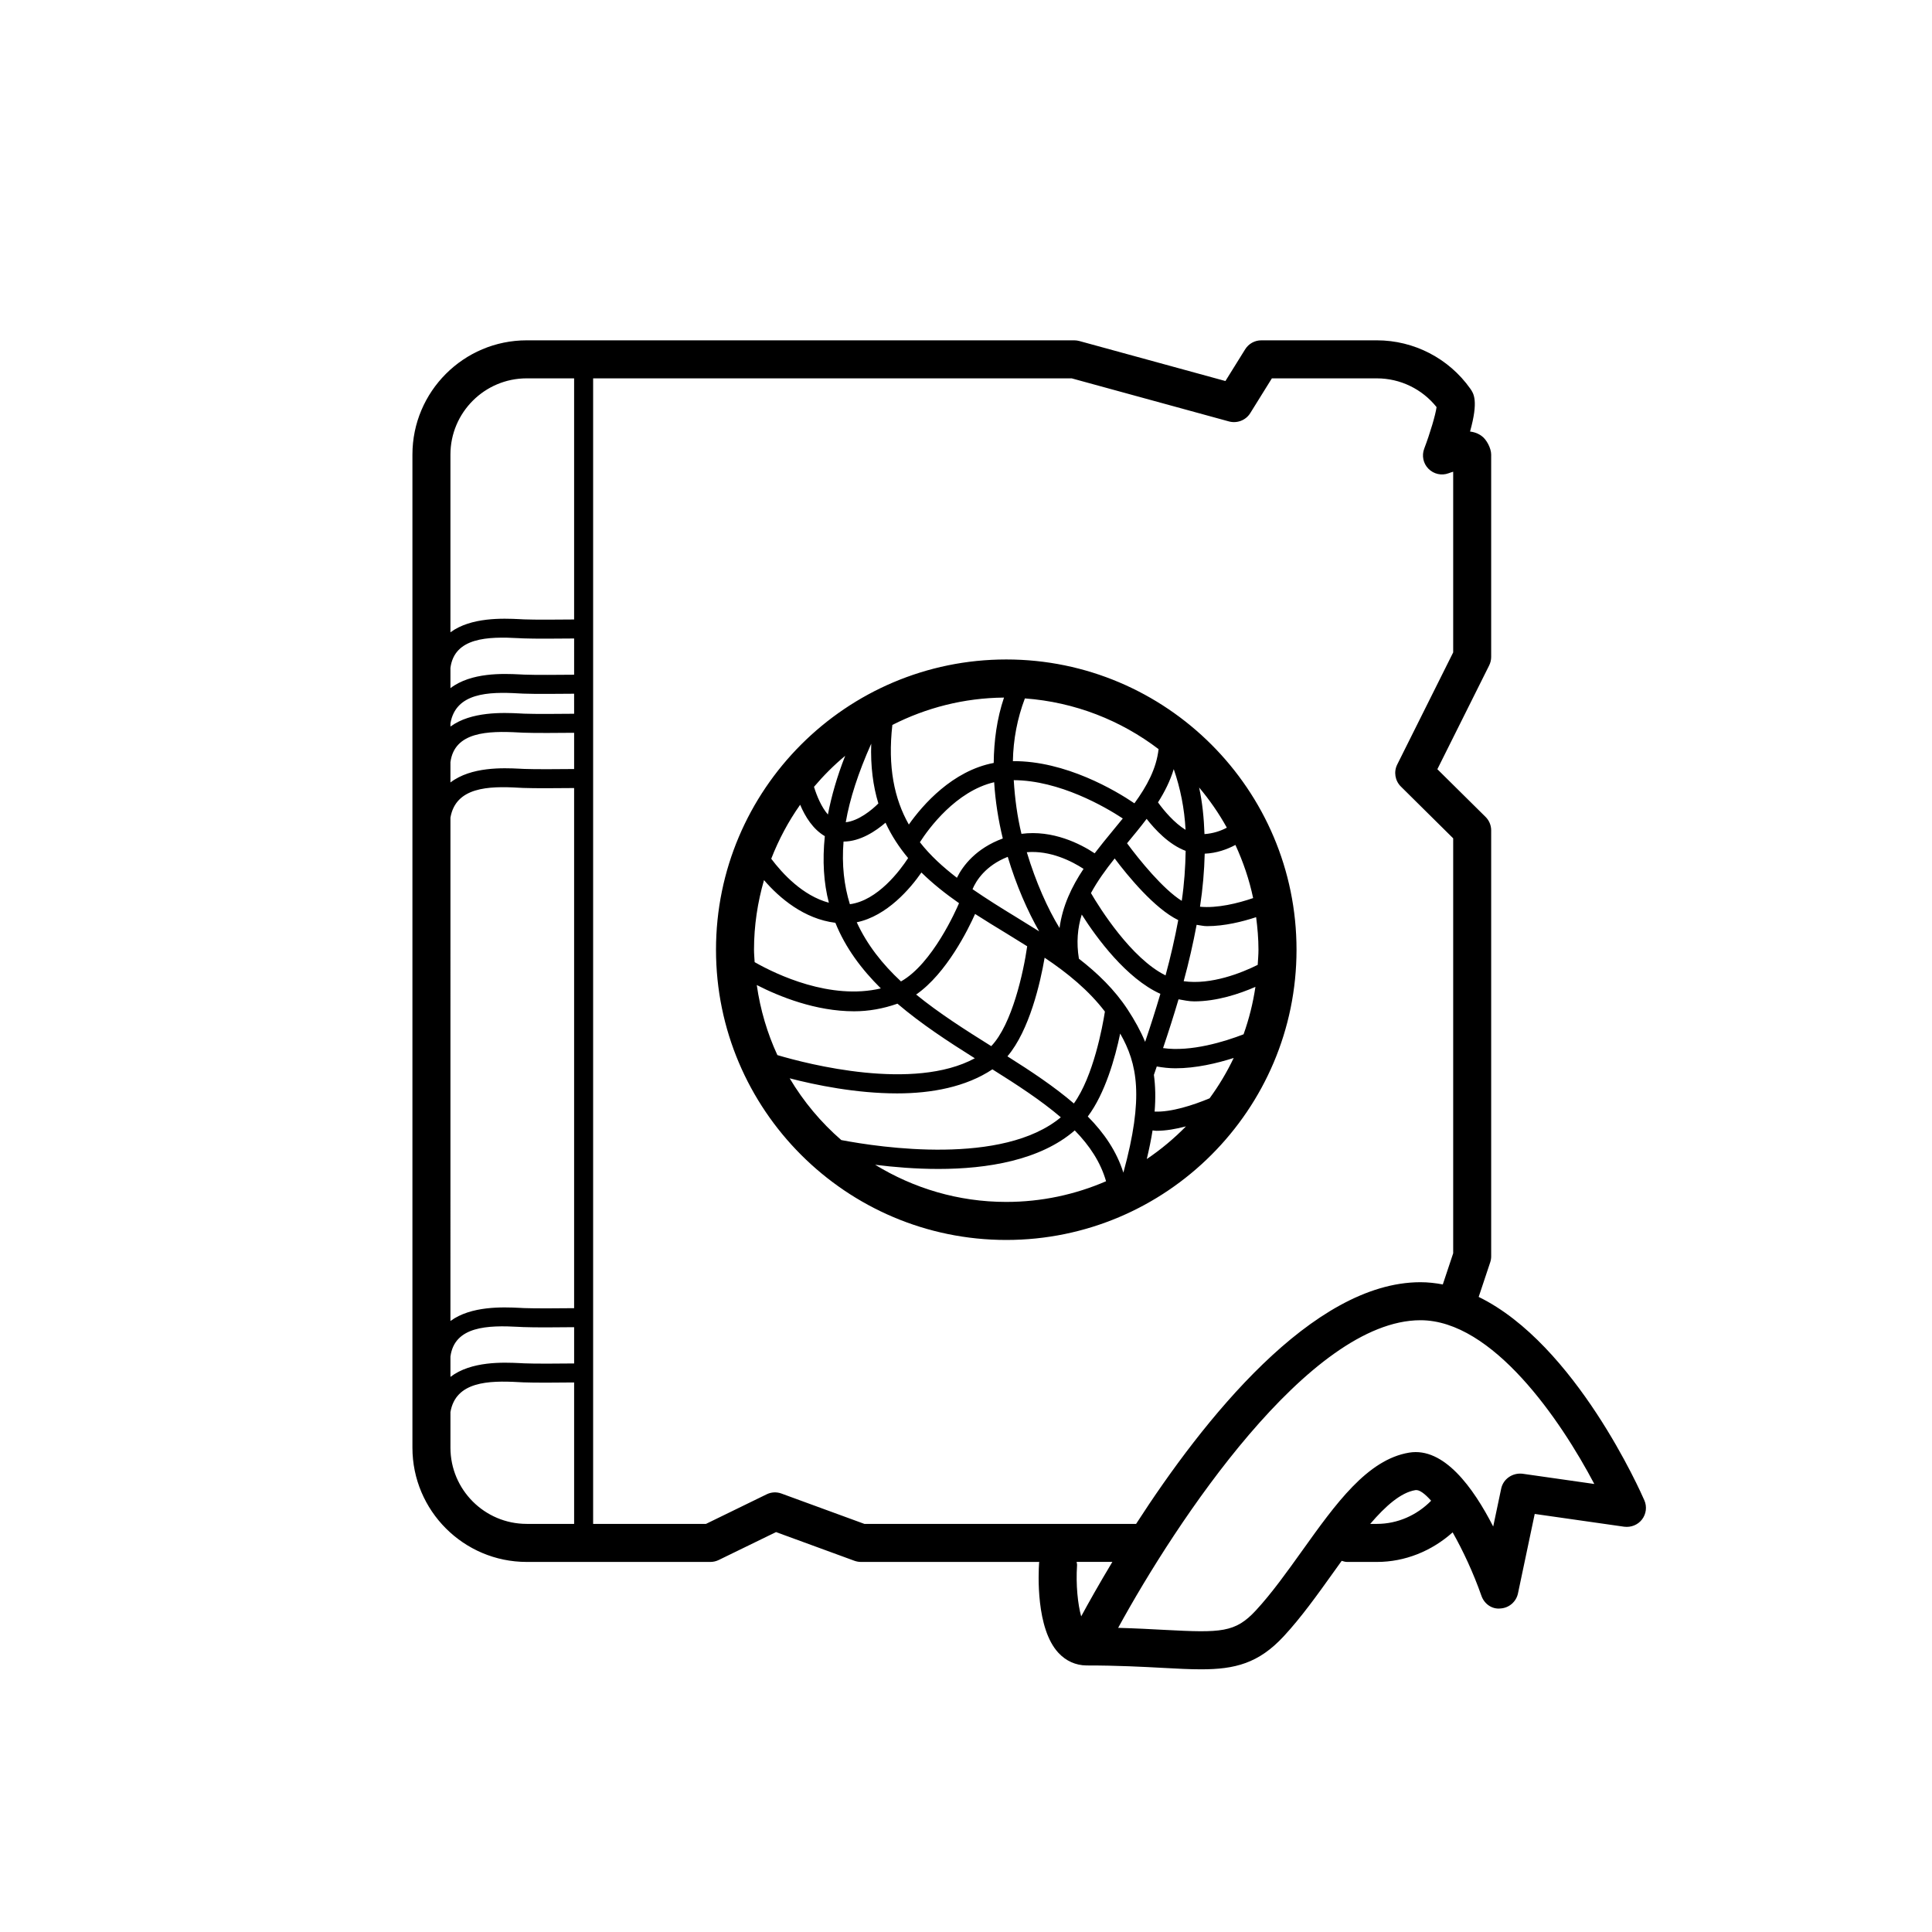 <?xml version="1.0" encoding="UTF-8"?>
<!-- Uploaded to: ICON Repo, www.svgrepo.com, Generator: ICON Repo Mixer Tools -->
<svg fill="#000000" width="800px" height="800px" version="1.1" viewBox="144 144 512 512" xmlns="http://www.w3.org/2000/svg">
 <path d="m579.77 541.6c-0.855-1.984-18.211-41.363-43.906-53.902l3.051-9.152c0.172-0.512 0.262-1.055 0.262-1.594v-112.89c0-1.348-0.535-2.637-1.496-3.582l-12.766-12.633 13.73-27.504c0.348-0.699 0.531-1.477 0.531-2.254v-53.629c0-1.645-1.215-4.016-2.566-4.949-0.441-0.316-1.324-0.926-3.031-1.152 2.289-8.195 0.941-10.105 0.055-11.367-5.668-8.012-14.914-12.801-24.734-12.801h-30.641c-1.742 0-3.359 0.895-4.281 2.383l-5.227 8.402-38.738-10.609c-0.434-0.117-0.879-0.176-1.328-0.176h-145.11c-16.695 0-30.277 13.578-30.277 30.27v263.19c0 16.699 13.586 30.277 30.277 30.277h48.684c0.766 0 1.52-0.176 2.211-0.512l15.184-7.398 20.785 7.606c0.555 0.195 1.141 0.305 1.73 0.305h47.262c-0.008 0.07-0.051 0.125-0.055 0.195-0.195 2.856-0.879 17.465 5.125 23.902 2.008 2.156 4.57 3.305 7.414 3.336 0.062-0.012 0.129-0.012 0.195 0 8.148 0 14.668 0.355 20.043 0.641 3.769 0.207 7.106 0.383 10.137 0.383 8.98 0 15.258-1.574 21.914-8.758 4.641-5.008 8.934-11.02 13.094-16.836 0.754-1.055 1.508-2.106 2.266-3.156 0.469 0.145 0.934 0.293 1.449 0.293h7.887c7.481 0 14.543-2.906 20.066-7.84 2.742 4.84 5.492 10.727 7.629 16.812 0.746 2.137 2.773 3.621 5.082 3.356 2.254-0.148 4.133-1.781 4.602-3.984l4.438-21.066 23.719 3.387c1.805 0.227 3.606-0.48 4.719-1.93 1.109-1.449 1.348-3.387 0.621-5.059zm-283.62-193.8c-3.68 0.039-10.48 0.09-13.258-0.027l-1.176-0.059c-4.418-0.219-12.836-0.555-18.344 3.644v-5.379c1.07-8.055 9.891-8.316 18.102-7.867l1.195 0.059c2.906 0.121 9.738 0.066 13.48 0.027zm0-14.648c-3.68 0.039-10.48 0.094-13.258-0.023l-1.156-0.059c-4.449-0.227-12.883-0.555-18.363 3.477v-0.859c1.398-8.098 10.051-8.398 18.074-7.93l1.219 0.059c2.906 0.121 9.738 0.066 13.48 0.027zm-32.777 27.531c1.398-8.098 10.051-8.398 18.074-7.93l1.219 0.059c2.906 0.121 9.738 0.066 13.48 0.027v137.84c-3.68 0.039-10.48 0.094-13.258-0.023l-1.156-0.059c-4.449-0.223-12.883-0.551-18.363 3.481zm32.777-37.875c-3.68 0.039-10.48 0.09-13.258-0.027l-1.176-0.059c-4.418-0.219-12.836-0.555-18.344 3.644v-5.379c1.07-8.055 9.891-8.328 18.102-7.867l1.199 0.059c2.902 0.121 9.734 0.066 13.477 0.027zm-32.777 180.69c1.07-8.055 9.891-8.328 18.102-7.867l1.195 0.059c2.906 0.129 9.738 0.07 13.48 0.027v9.613c-3.684 0.043-10.492 0.098-13.254-0.031l-1.141-0.059c-4.414-0.211-12.863-0.559-18.383 3.648zm20.199-259.23h12.574v63.902c-3.684 0.039-10.492 0.09-13.258-0.027l-1.156-0.059c-4.449-0.223-12.883-0.551-18.363 3.481v-47.102c0.004-11.133 9.066-20.195 20.203-20.195zm-20.199 283.38v-9.438c1.398-8.113 10.09-8.379 18.109-7.93l1.188 0.059c2.906 0.129 9.738 0.07 13.48 0.027v37.48h-12.574c-11.141 0-20.203-9.062-20.203-20.199zm87.727 12.16c-1.289-0.48-2.715-0.402-3.941 0.207l-16.062 7.832h-29.91v-303.58h126.82l41.711 11.426c2.125 0.562 4.43-0.305 5.609-2.203l5.731-9.219h27.844c6.16 0 11.984 2.824 15.805 7.617-0.281 2.055-1.672 6.789-3.273 11.012-0.703 1.852-0.262 3.938 1.125 5.332 1.398 1.418 3.484 1.871 5.32 1.191 0.367-0.145 0.789-0.281 1.23-0.41v47.883l-14.828 29.707c-0.973 1.949-0.586 4.301 0.965 5.836l13.863 13.727v109.97l-2.75 8.254c-1.938-0.363-3.91-0.59-5.918-0.59h-0.051c-28.609 0.051-57.5 36.465-75.309 64.047h-72.012zm79.426 32.551c-0.887-3.16-1.445-8.355-1.094-13.551 0.02-0.309-0.082-0.586-0.117-0.887h9.473c-3.496 5.82-6.336 10.871-8.262 14.438zm78.375-24.512h-1.777c4.066-4.742 8.098-8.309 11.953-8.945 1.035-0.188 2.516 0.926 4.188 2.809-3.797 3.867-8.926 6.137-14.363 6.137zm38.574-13.293c-2.621-0.297-5.098 1.359-5.644 3.945l-2.117 10.047c-5.277-10.32-13.074-21.105-22.281-19.582-11.074 1.832-19.457 13.551-28.328 25.969-3.977 5.559-8.082 11.305-12.285 15.844-5.484 5.914-9.195 5.945-24.117 5.164-3.586-0.195-7.672-0.414-12.383-0.543 15.312-28.023 50.602-81.465 80.09-81.523h0.031c19.133 0 37.133 26.441 46.066 43.395zm-59.883-138.87c0-42.41-34.504-76.918-76.918-76.918s-76.926 34.508-76.926 76.918c0 42.41 34.508 76.918 76.926 76.918 42.414 0 76.918-34.508 76.918-76.918zm-111.67 56.992c4.887 0.613 10.676 1.109 16.781 1.109 12.902 0 26.977-2.285 36.117-10.211 3.945 4.023 6.856 8.438 8.297 13.469-8.117 3.512-17.055 5.481-26.445 5.481-12.738 0.004-24.609-3.641-34.75-9.848zm-31.367-47.629c5.996 3.062 15.617 6.957 25.789 6.957 3.809 0 7.688-0.676 11.492-2.019 6.301 5.375 13.438 10.039 20.5 14.473-16.227 8.781-44.156 1.574-52.32-0.844-2.676-5.789-4.535-12.023-5.461-18.566zm-0.734-9.363c0-6.402 0.957-12.578 2.648-18.445 4.098 4.766 10.645 10.301 18.914 11.312 2.699 6.699 6.969 12.355 12.051 17.387-13.32 3.156-27.633-3.637-33.445-6.961-0.055-1.102-0.168-2.184-0.168-3.293zm18.766-30.094c-0.668 6.523-0.293 12.398 1.07 17.641-6.949-1.859-12.348-7.766-15.27-11.652 1.984-5.102 4.551-9.902 7.664-14.312 1.336 3.191 3.426 6.504 6.535 8.324zm101.97 69.477c-4.379 1.824-10.227 3.719-14.57 3.512 0.293-3.594 0.211-6.801-0.191-9.723 0.262-0.742 0.504-1.484 0.762-2.227 1.613 0.293 3.262 0.48 4.945 0.48 5.441 0 11.027-1.328 15.441-2.734-1.801 3.777-3.938 7.348-6.387 10.691zm-93.508-46.652c8.043-1.668 14.25-9.016 17.137-13.191 3.031 2.977 6.406 5.644 9.969 8.129-0.746 1.758-7.066 16.086-15.383 20.734-4.91-4.566-8.977-9.699-11.723-15.672zm-3.5-21.387c4.461-0.008 8.598-2.828 11.125-5.004 1.594 3.473 3.644 6.555 5.992 9.375-2.141 3.289-8.102 11.273-15.438 12.227-1.527-4.926-2.176-10.402-1.68-16.598zm90.664 2.465c-0.074 4.316-0.367 8.715-1.035 13.242-4.938-3.074-11.246-10.844-14.496-15.258 0.008-0.008 0.012-0.016 0.02-0.027 1.754-2.113 3.519-4.246 5.172-6.441 2.215 2.844 5.918 6.824 10.34 8.484zm-5.328 33c-9.102-4.512-17.441-17.816-19.77-21.816 1.719-3.168 3.894-6.188 6.285-9.176 3.434 4.574 10.578 13.301 16.848 16.336-0.898 4.82-2.016 9.707-3.363 14.656zm-28.094-12.559c-3.133-5.113-6.281-12.137-8.676-20.09 6.277-0.523 11.992 2.422 15.039 4.414-3.113 4.672-5.578 9.801-6.363 15.676zm14.035-25.699c-1.574 1.902-3.176 3.875-4.731 5.902-3.766-2.504-11.117-6.254-19.395-5.16-1.117-4.606-1.754-9.398-2.043-14.223 12.109 0.051 24.207 7.062 28.895 10.152-0.895 1.105-1.805 2.211-2.727 3.328zm-29.074 1.973c-7.043 2.594-10.559 7.164-12.16 10.414-3.676-2.836-7.055-5.879-9.809-9.422 2.312-3.625 9.566-13.535 19.68-15.902 0.316 5.066 1.121 10.09 2.289 14.91zm-8.02 13.438c0.926-2.227 3.438-6.254 9.332-8.574 2.262 7.578 5.273 14.41 8.328 19.75-2.039-1.281-4.086-2.555-6.129-3.797-3.973-2.414-7.84-4.84-11.531-7.379zm28.191 18.422c-0.703-4.289-0.352-8.137 0.754-11.703 3.938 6.215 11.84 16.957 20.84 21.016-1.246 4.231-2.606 8.477-4.043 12.723-1.207-2.898-2.746-5.684-4.629-8.559-3.465-5.289-7.965-9.625-12.922-13.477zm10.938 19.836c4.543 7.949 6.352 16.801 0.848 36.863-1.789-5.652-5.098-10.512-9.434-14.883 4.609-6.121 7.266-15.605 8.586-21.98zm32.699 0.199c-4.914 1.906-13.91 4.715-21.336 3.652 1.457-4.312 2.832-8.621 4.102-12.926 1.375 0.238 2.742 0.547 4.137 0.547 6.047 0 11.977-1.988 16.238-3.84-0.645 4.336-1.699 8.535-3.141 12.566zm3.949-22.418c0 1.355-0.125 2.68-0.203 4.016-4.211 2.102-12.332 5.367-19.617 4.328 1.375-5.031 2.504-10.012 3.43-14.941 0.918 0.109 1.797 0.352 2.738 0.352 4.676 0 9.453-1.203 13.031-2.379 0.367 2.828 0.621 5.695 0.621 8.625zm-15.492-11.391c0.734-4.785 1.129-9.465 1.246-14.059 3.113-0.129 5.891-1.121 8.137-2.316 2.047 4.465 3.668 9.16 4.695 14.082-4.016 1.383-9.5 2.734-14.078 2.293zm-11.133-27.656c1.762-2.781 3.227-5.691 4.172-8.809 1.758 5.07 2.832 10.422 3.133 16.086-2.969-1.809-5.727-5.07-7.305-7.277zm-6.25 0.25c-4.914-3.34-18.238-11.285-32.207-11.176 0.102-5.754 1.18-11.348 3.18-16.625 13.262 0.977 25.43 5.828 35.43 13.441-0.586 5.211-3.117 9.84-6.402 14.359zm-37.289-10.699c-10.91 2.059-18.816 11.098-22.492 16.324-3.856-6.793-5.629-15.297-4.367-26.395 8.91-4.531 18.945-7.156 29.586-7.25-1.875 5.555-2.664 11.422-2.727 17.32zm-30.57 10.734c-1.742 1.766-5.312 4.644-8.641 4.984 1.062-6.203 3.332-13.152 6.75-20.82-0.199 5.977 0.484 11.219 1.891 15.836zm10.012 50.641c8.082-5.594 13.867-17.41 15.621-21.355 2.715 1.75 5.481 3.441 8.242 5.117 1.855 1.129 3.715 2.289 5.566 3.449-0.969 6.816-4.004 20.707-9.527 26.465-6.91-4.32-13.82-8.715-19.902-13.676zm34.051-9.758c6.117 4.09 11.703 8.68 15.973 14.273-0.625 4.023-3.055 17.152-8.223 24.355-5.16-4.434-11.23-8.473-17.609-12.492 5.859-6.898 8.746-19.613 9.859-26.137zm27.07 53.355c0.645-2.711 1.168-5.246 1.535-7.59 0.352 0.023 0.676 0.105 1.039 0.105 2.504 0 5.195-0.488 7.812-1.172-3.16 3.215-6.629 6.129-10.387 8.656zm21.215-87.82c-1.664 0.895-3.684 1.547-5.922 1.703-0.148-4.231-0.555-8.371-1.422-12.348 2.777 3.293 5.238 6.852 7.344 10.645zm-101.14-19.043c-2.195 5.59-3.644 10.734-4.578 15.559-1.707-1.949-2.93-4.879-3.688-7.34 2.519-2.969 5.273-5.731 8.266-8.219zm-14.711 85.469c6.828 1.77 17.586 3.996 28.477 3.996 9.102 0 18.203-1.688 25.25-6.375 6.594 4.133 12.902 8.238 18.129 12.711-15.41 12.82-47.766 8.016-58.176 6.031-5.391-4.676-10.008-10.199-13.68-16.363z"/>
</svg>